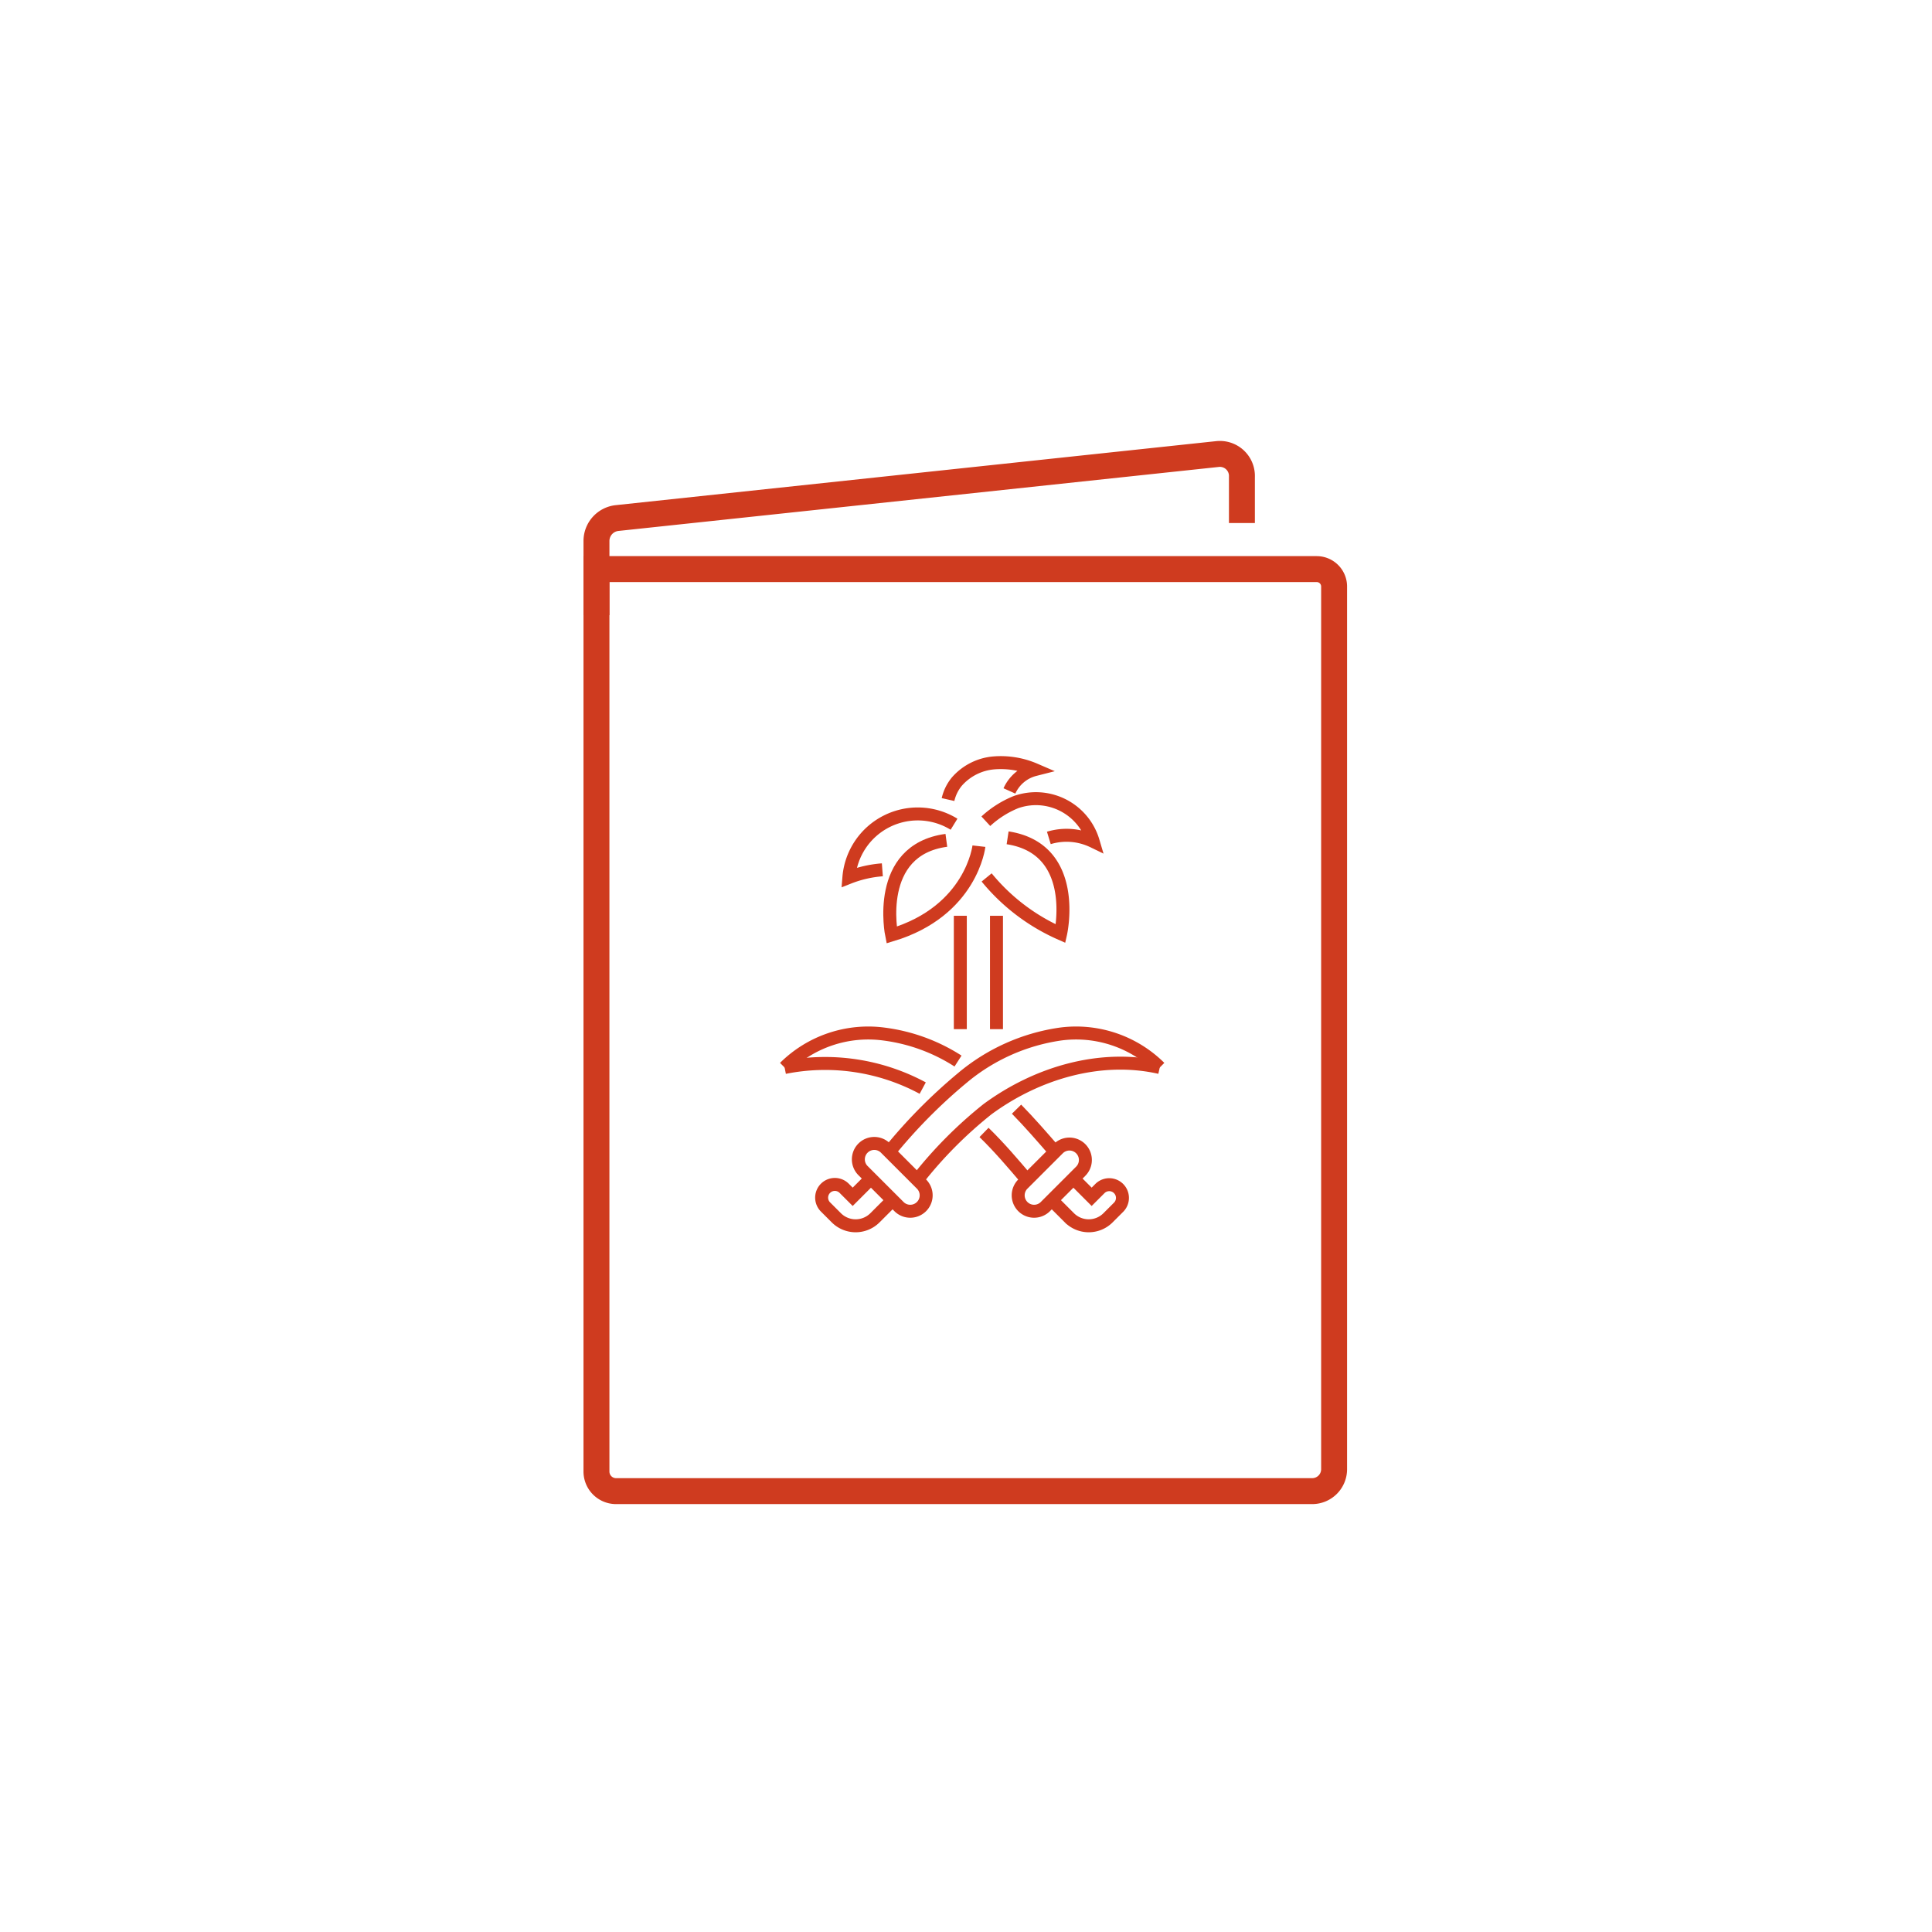 <svg xmlns="http://www.w3.org/2000/svg" xmlns:xlink="http://www.w3.org/1999/xlink" width="149" height="149" viewBox="0 0 149 149">
  <defs>
    <clipPath id="clip-path">
      <rect id="Rectangle_103" data-name="Rectangle 103" width="149" height="149" transform="translate(5574 2470)" fill="#fff" stroke="#707070" stroke-width="1" opacity="0.454"/>
    </clipPath>
  </defs>
  <g id="سعودي" transform="translate(-5574 -2470)" clip-path="url(#clip-path)">
    <g id="Group_156" data-name="Group 156" transform="translate(-1790.828 15.721)">
      <path id="Path_44" data-name="Path 44" d="M1759.92,3500.949a15.36,15.36,0,0,0,5.706,4.334s1.483-6.536-4.088-7.39" transform="translate(5681 -979)" fill="none" stroke="#cf3b1f" stroke-miterlimit="10" stroke-width="1"/>
      <path id="Path_45" data-name="Path 45" d="M1759.325,3498.537s-.564,5-6.733,6.851c0,0-1.347-6.552,4.221-7.3" transform="translate(5681 -979)" fill="none" stroke="#cf3b1f" stroke-miterlimit="10" stroke-width="1"/>
      <path id="Path_46" data-name="Path 46" d="M1759.858,3496.614a7.675,7.675,0,0,1,2.31-1.469,4.6,4.6,0,0,1,5.966,3.024,4.7,4.7,0,0,0-3.417-.267" transform="translate(5681 -979)" fill="none" stroke="#cf3b1f" stroke-miterlimit="10" stroke-width="1"/>
      <path id="Path_47" data-name="Path 47" d="M1757.405,3496.845a5.33,5.33,0,0,0-8.11,4.107,8.861,8.861,0,0,1,2.582-.591" transform="translate(5681 -979)" fill="none" stroke="#cf3b1f" stroke-miterlimit="10" stroke-width="1"/>
      <path id="Path_48" data-name="Path 48" d="M1756.942,3494.942a3.354,3.354,0,0,1,.683-1.388,4.268,4.268,0,0,1,2.828-1.437,6.62,6.62,0,0,1,3.178.517,2.939,2.939,0,0,0-1.954,1.643" transform="translate(5681 -979)" fill="none" stroke="#cf3b1f" stroke-miterlimit="10" stroke-width="1"/>
      <path id="Path_49" data-name="Path 49" d="M1762.226,3518.821c1.012,1.032,1.955,2.119,2.971,3.291" transform="translate(5681 -979)" fill="none" stroke="#cf3b1f" stroke-miterlimit="10" stroke-width="1"/>
      <path id="Path_50" data-name="Path 50" d="M1744.338,3515.606a9.158,9.158,0,0,1,7.675-2.577,13.813,13.813,0,0,1,5.7,2.081" transform="translate(5681 -979)" fill="none" stroke="#cf3b1f" stroke-miterlimit="10" stroke-width="1"/>
      <path id="Path_51" data-name="Path 51" d="M1759.718,3520.615c1.167,1.135,2.23,2.384,3.286,3.626" transform="translate(5681 -979)" fill="none" stroke="#cf3b1f" stroke-miterlimit="10" stroke-width="1"/>
      <path id="Path_52" data-name="Path 52" d="M1744.338,3515.606a15.881,15.881,0,0,1,10.652,1.589" transform="translate(5681 -979)" fill="none" stroke="#cf3b1f" stroke-miterlimit="10" stroke-width="1"/>
      <path id="Path_53" data-name="Path 53" d="M1764.425,3526.357l2.774-2.774a1.228,1.228,0,0,0-1.736-1.736l-2.774,2.774a1.228,1.228,0,0,0,1.736,1.736Z" transform="translate(5681 -979)" fill="none" stroke="#cf3b1f" stroke-miterlimit="10" stroke-width="1"/>
      <path id="Path_54" data-name="Path 54" d="M1764.943,3525.838l1.359,1.359a2.107,2.107,0,0,0,2.98,0l.834-.834a1.019,1.019,0,0,0-1.441-1.44l-.656.656-1.408-1.409" transform="translate(5681 -979)" fill="none" stroke="#cf3b1f" stroke-miterlimit="10" stroke-width="1"/>
      <path id="Path_55" data-name="Path 55" d="M1773.271,3515.606a9.158,9.158,0,0,0-7.675-2.577,15.1,15.1,0,0,0-7.561,3.392,41.034,41.034,0,0,0-5.622,5.691" transform="translate(5681 -979)" fill="none" stroke="#cf3b1f" stroke-miterlimit="10" stroke-width="1"/>
      <path id="Path_56" data-name="Path 56" d="M1773.271,3515.606c-4.594-1.038-9.5.429-13.29,3.22a33.03,33.03,0,0,0-5.376,5.415" transform="translate(5681 -979)" fill="none" stroke="#cf3b1f" stroke-miterlimit="10" stroke-width="1"/>
      <path id="Path_57" data-name="Path 57" d="M1753.184,3526.357l-2.774-2.774a1.228,1.228,0,1,1,1.736-1.736l2.774,2.774a1.228,1.228,0,0,1-1.736,1.736Z" transform="translate(5681 -979)" fill="none" stroke="#cf3b1f" stroke-miterlimit="10" stroke-width="1"/>
      <path id="Path_58" data-name="Path 58" d="M1752.666,3525.838l-1.359,1.359a2.107,2.107,0,0,1-2.98,0l-.834-.834a1.018,1.018,0,0,1,1.44-1.44l.656.656,1.409-1.409" transform="translate(5681 -979)" fill="none" stroke="#cf3b1f" stroke-miterlimit="10" stroke-width="1"/>
      <line id="Line_8" data-name="Line 8" y1="8.743" transform="translate(7438.89 2524.906)" fill="none" stroke="#cf3b1f" stroke-miterlimit="10" stroke-width="1"/>
      <line id="Line_9" data-name="Line 9" y2="8.743" transform="translate(7441.679 2524.907)" fill="none" stroke="#cf3b1f" stroke-miterlimit="10" stroke-width="1"/>
      <path id="Path_59" data-name="Path 59" d="M1785.032,3548.278h-53.695a1.513,1.513,0,0,1-1.509-1.509v-69.6h55.547a1.342,1.342,0,0,1,1.342,1.342v68.084A1.69,1.69,0,0,1,1785.032,3548.278Z" transform="translate(5681 -979)" fill="none" stroke="#cf3b1f" stroke-miterlimit="10" stroke-width="2"/>
      <path id="Path_60" data-name="Path 60" d="M1729.829,3480.723V3475a1.778,1.778,0,0,1,1.582-1.767l46.32-4.938a1.7,1.7,0,0,1,1.876,1.766v3.556" transform="translate(5681 -979)" fill="none" stroke="#cf3b1f" stroke-miterlimit="10" stroke-width="2"/>
    </g>
  </g>
</svg>
